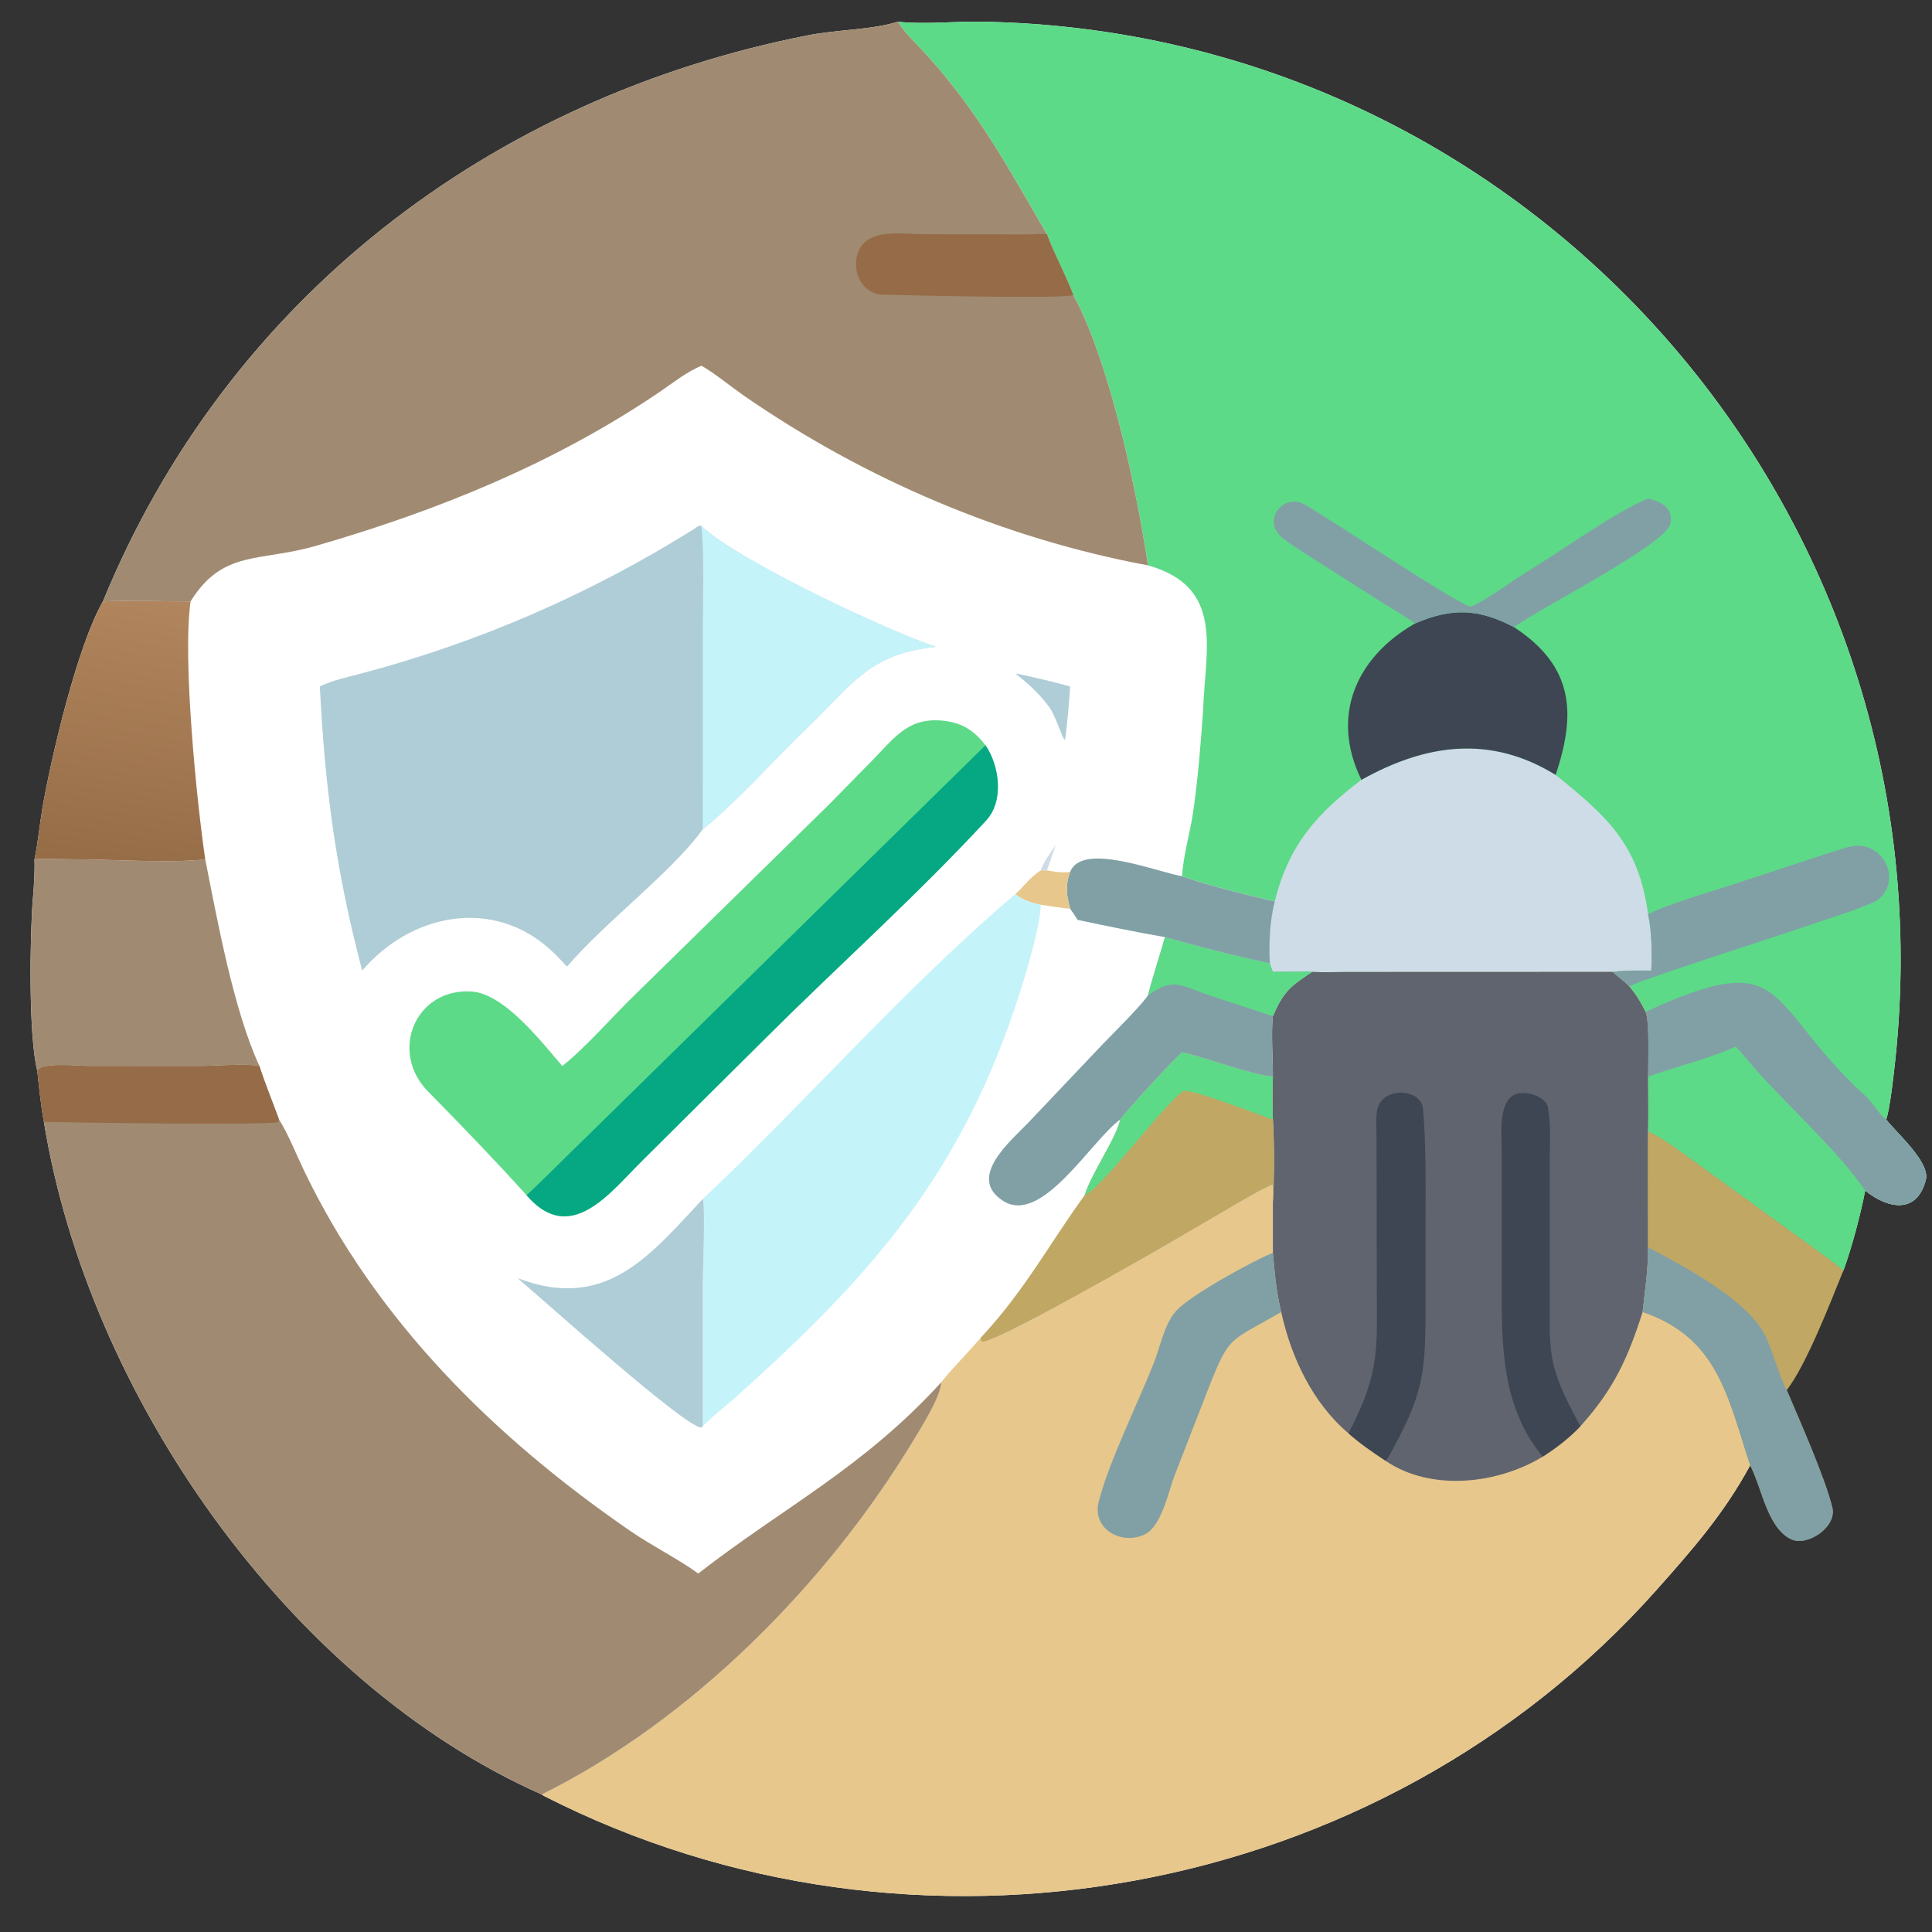 <?xml version="1.0" encoding="utf-8" ?><svg xmlns="http://www.w3.org/2000/svg" xmlns:xlink="http://www.w3.org/1999/xlink" width="1024" height="1024" viewBox="0 0 1024 1024"><rect x="0" y="0" width="1024" height="1024" fill="#333333" stroke="none"/><path fill="white" transform="scale(2 2)" d="M237.962 5.758C244.691 6.521 253.096 5.634 260.158 5.751C406.161 8.158 517.613 136.043 502.276 280.865C501.958 283.862 500.835 294.276 499.839 296.68C502.856 300.491 511.538 308.033 510.355 312.685C508.024 321.851 500.266 320.37 494.285 315.504C493.095 321.776 490.698 330.783 488.501 336.748C486.898 335.196 482.855 332.391 480.894 330.935L449.252 307.983C445.297 305.152 441.121 301.891 436.755 299.827C436.609 309.983 436.767 320.391 436.755 330.573C436.755 337.405 435.936 341.427 435.32 347.692C455.155 354.441 457.821 369.925 463.812 388.329C456.855 401.165 448.539 410.618 439.057 421.28C365.527 503.963 242.096 525.92 144.194 475.96C143.949 475.835 143.817 475.727 143.571 475.558C75.929 445.595 23.202 368.927 11.645 297.321C10.915 293.564 10.3 287.625 9.883 283.779C7.518 274.518 7.903 247.851 8.728 237.988C9.008 234.637 9.261 231.077 9.135 227.728C10.042 223.571 10.487 218.601 11.232 214.238C13.49 201.006 20.434 171.28 27.286 159.373C60.2 79.113 130.185 25.846 214.074 9.371C221.554 7.845 230.921 7.962 237.962 5.758Z"/><path fill="#5DDA88" transform="scale(2 2)" d="M237.962 5.758C244.691 6.521 253.096 5.634 260.158 5.751C406.161 8.158 517.613 136.043 502.276 280.865C501.958 283.862 500.835 294.276 499.839 296.68C502.856 300.491 511.538 308.033 510.355 312.685C508.024 321.851 500.266 320.37 494.285 315.504C493.095 321.776 490.698 330.783 488.501 336.748C486.898 335.196 482.855 332.391 480.894 330.935L449.252 307.983C445.297 305.152 441.121 301.891 436.755 299.827C436.846 295.022 436.776 290.117 436.755 285.304C436.753 281.692 437.188 270.905 436.098 268.144C434.634 265.297 433.815 263.855 431.773 261.412C430.193 259.773 428.408 258.639 427.4 257.557L356.993 257.581C354.131 257.592 350.56 257.725 347.77 257.557C346.679 257.398 339.123 257.569 337.332 257.557C336.98 256.851 336.756 256.029 336.514 255.271C336.288 249.698 336.446 244.317 337.827 238.891C331.075 237.348 319.169 234.417 313.263 232.207C313.518 226.86 315.402 220.73 316.199 215.192C317.498 206.166 318.187 197.34 318.838 188.234C319.376 172.003 324.616 155.57 304.216 149.825C301.169 129.107 293.73 95.102 284.445 78.206C282.321 72.574 279.373 67.343 277.441 62.08C267.413 44.845 259.295 29.689 245.617 14.61C242.992 11.716 240.033 9.081 237.962 5.758Z"/><path fill="#CEDCE7" transform="scale(2 2)" d="M360.79 206.661C377.813 197.147 394.904 194.65 412.267 205.357C425.706 216.219 434.307 223.693 436.755 242.33C437.689 246.271 437.881 253.022 437.589 257.217C434.412 257.19 430.522 257.125 427.4 257.557L356.993 257.581C354.131 257.592 350.56 257.725 347.77 257.557C346.679 257.398 339.123 257.569 337.332 257.557C336.98 256.851 336.756 256.029 336.514 255.271C336.288 249.698 336.446 244.317 337.827 238.891C341.559 223.82 349.09 215.521 360.79 206.661Z"/><path fill="#3E4653" transform="scale(2 2)" d="M374.978 165.236C384.763 161.005 391.806 161.278 401.219 166.196C417.31 176.717 417.61 189.361 412.267 205.357C394.904 194.65 377.813 197.147 360.79 206.661C352.523 189.856 359.267 174.224 374.978 165.236Z"/><path fill="#5DDA88" transform="scale(2 2)" d="M436.755 285.304C444.643 282.505 452.084 280.838 460.024 277.364C462.052 279.535 463.835 281.847 465.808 284.035C474.245 293.387 487.547 305.572 494.285 315.504C493.095 321.776 490.698 330.783 488.501 336.748C486.898 335.196 482.855 332.391 480.894 330.935L449.252 307.983C445.297 305.152 441.121 301.891 436.755 299.827C436.846 295.022 436.776 290.117 436.755 285.304Z"/><path fill="#80A0A5" transform="scale(2 2)" d="M436.098 268.144C474.648 250.397 467.227 265.639 494.294 290.399C496.379 292.295 498.151 295.507 499.839 296.68C502.856 300.491 511.538 308.033 510.355 312.685C508.024 321.851 500.266 320.37 494.285 315.504C487.547 305.572 474.245 293.387 465.808 284.035C463.835 281.847 462.052 279.535 460.024 277.364C452.084 280.838 444.643 282.505 436.755 285.304C436.753 281.692 437.188 270.905 436.098 268.144Z"/><path fill="#80A0A5" transform="scale(2 2)" d="M436.755 132.13C440.116 132.89 443.418 134.478 442.703 138.674C441.773 144.135 409.444 160.377 401.219 166.196C391.806 161.278 384.763 161.005 374.978 165.236L374.768 165.075C372.59 163.435 368.613 161.15 366.144 159.583L348.738 148.507C345.753 146.602 342.666 144.753 339.97 142.626C334.157 138.042 340.025 130.554 345.714 133.685C351.529 136.885 386.417 160.317 389.825 160.787C395.166 158.299 400.02 154.372 405.099 151.278C412.51 146.763 429.387 134.859 436.755 132.13Z"/><path fill="#80A0A5" transform="scale(2 2)" d="M436.755 242.33C440.456 240.081 455.58 235.613 460.373 234.027L478.973 227.909C482.489 226.755 485.979 225.626 489.548 224.546C498.789 221.75 504.756 233.484 497.222 238.788C491.463 241.422 484.391 243.433 478.457 245.523C473.167 247.386 434.14 259.853 431.773 261.412C430.193 259.773 428.408 258.639 427.4 257.557C430.522 257.125 434.412 257.19 437.589 257.217C437.881 253.022 437.689 246.271 436.755 242.33Z"/><path fill="#E7C78B" transform="scale(2 2)" d="M347.77 257.557C350.56 257.725 354.131 257.592 356.993 257.581L427.4 257.557C428.408 258.639 430.193 259.773 431.773 261.412C433.815 263.855 434.634 265.297 436.098 268.144C437.188 270.905 436.753 281.692 436.755 285.304C436.776 290.117 436.846 295.022 436.755 299.827C436.609 309.983 436.767 320.391 436.755 330.573C436.755 337.405 435.936 341.427 435.32 347.692C455.155 354.441 457.821 369.925 463.812 388.329C456.855 401.165 448.539 410.618 439.057 421.28C365.527 503.963 242.096 525.92 144.194 475.96C143.949 475.835 143.817 475.727 143.571 475.558C183.497 455.776 219.322 419.443 242.156 381.596C244.286 378.065 249.305 370.167 249.462 366.286C251.918 363.101 256.84 358.165 259.827 354.59L260.178 355.583C262.957 356.467 305.285 332.161 310.132 329.321L326.19 319.951C329.313 318.134 334.036 315.267 337.332 313.933C337.268 315.648 337.248 316.897 337.332 318.607C337.689 312.865 337.737 302.424 337.332 296.68C337.198 293.054 337.141 288.906 337.332 285.304C337.349 280.402 336.84 273.83 337.332 269.304C340.116 262.777 342.09 261.246 347.77 257.557Z"/><path fill="#5F646E" transform="scale(2 2)" d="M347.77 257.557C350.56 257.725 354.131 257.592 356.993 257.581L427.4 257.557C428.408 258.639 430.193 259.773 431.773 261.412C433.815 263.855 434.634 265.297 436.098 268.144C437.188 270.905 436.753 281.692 436.755 285.304C436.776 290.117 436.846 295.022 436.755 299.827C436.609 309.983 436.767 320.391 436.755 330.573C436.755 337.405 435.936 341.427 435.32 347.692C431.356 359.977 427.751 368.053 418.83 377.961C415.819 381.146 412.512 383.642 408.841 386.027C396.953 393.27 379.227 395.37 367.153 387.095C363.569 384.699 360.65 382.729 357.379 379.865C347.836 371.774 342.173 359.717 339.534 347.692C338.184 342.119 337.843 337.683 337.332 332.011L337.332 318.607C337.689 312.865 337.737 302.424 337.332 296.68C337.198 293.054 337.141 288.906 337.332 285.304C337.349 280.402 336.84 273.83 337.332 269.304C340.116 262.777 342.09 261.246 347.77 257.557Z"/><path fill="#3E4653" transform="scale(2 2)" d="M357.379 379.865C365.879 363.344 364.883 357.642 364.859 339.757L364.806 301.058C364.786 298.675 364.509 296.177 365.052 293.84C366.485 287.851 376.66 288.442 377.125 293.893C377.999 304.148 377.778 315.104 377.78 325.357L377.781 346.502C377.814 364.54 377.009 369.913 367.918 386.183C367.776 386.437 367.352 386.885 367.153 387.095C363.569 384.699 360.65 382.729 357.379 379.865Z"/><path fill="#3E4653" transform="scale(2 2)" d="M408.841 386.027C398.852 373.957 397.995 359.327 397.985 344.66L397.982 305.182C397.985 300.788 396.97 292.709 401.092 290.238C403.579 288.747 409.615 290.294 410.2 293.456C411.058 298.092 410.697 303.399 410.684 308.115L410.715 339.858C410.716 358.938 409.601 361.175 418.83 377.961C415.819 381.146 412.512 383.642 408.841 386.027Z"/><path fill="#80A0A5" transform="scale(2 2)" d="M339.534 347.692C326.029 355.581 325.898 353.502 320.319 367.763L311.216 391.174C309.652 395.271 307.801 404.5 303.403 406.621C297.241 409.593 289.409 405.242 291.135 398.118C293.543 388.181 301.689 371.53 305.705 361.405C307.374 357.199 308.601 350.716 311.749 347.337C315.618 343.183 331.643 334.314 337.332 332.011C337.843 337.683 338.184 342.119 339.534 347.692Z"/><path fill="#A08B72" transform="scale(2 2)" d="M27.286 159.373C60.2 79.113 130.185 25.846 214.074 9.371C221.554 7.845 230.921 7.962 237.962 5.758C240.033 9.081 242.992 11.716 245.617 14.61C259.295 29.689 267.413 44.845 277.441 62.08C279.373 67.343 282.321 72.574 284.445 78.206C293.73 95.102 301.169 129.107 304.216 149.825C265.913 142.694 229.098 126.962 197.088 104.818C194.149 102.785 188.695 98.391 185.889 96.941C181.976 98.513 178.263 101.525 174.744 103.911C146.927 122.78 115.964 135.331 83.794 144.635C68.771 148.98 59.029 145.61 50.51 159.373C43.261 159.381 34.351 159.124 27.286 159.373Z"/><path fill="#956C47" transform="scale(2 2)" d="M284.445 78.206C280.836 79.283 240.16 78.214 233.976 78.102C229.181 78.015 226.327 73.326 226.927 68.847C228.123 59.928 238.605 62.071 245.254 62.069L273.119 62.113C274.859 62.117 275.666 61.787 277.441 62.08C279.373 67.343 282.321 72.574 284.445 78.206Z"/><path fill="#A08B72" transform="scale(2 2)" d="M9.883 283.779C10.624 281.379 20.878 282.492 23.652 282.493L52.73 282.496C56.737 282.494 65.181 281.811 68.743 282.496C70.26 287.258 72.226 291.95 73.938 296.68C76.165 300.075 78.608 306.101 80.44 309.937C99.522 349.886 130.966 380.893 167.046 405.732C172.821 409.708 179.647 413.08 185.048 416.999C207.649 399.387 228.631 389.149 249.462 366.286C249.305 370.167 244.286 378.065 242.156 381.596C219.322 419.443 183.497 455.776 143.571 475.558C75.929 445.595 23.202 368.927 11.645 297.321C10.915 293.564 10.3 287.625 9.883 283.779Z"/><path fill="#956C47" transform="scale(2 2)" d="M9.883 283.779C10.624 281.379 20.878 282.492 23.652 282.493L52.73 282.496C56.737 282.494 65.181 281.811 68.743 282.496C70.26 287.258 72.226 291.95 73.938 296.68L73.627 297.371C70.731 298.25 18.502 297.485 11.645 297.321C10.915 293.564 10.3 287.625 9.883 283.779Z"/><path fill="#C5F3FA" transform="scale(2 2)" d="M269.064 236.967C271.441 238.643 272.979 239.107 275.803 239.762C275.764 245.061 272.021 257.585 270.315 262.934C254.958 311.098 231.008 337.976 195.071 370.191C192.11 372.793 189.029 375.139 186.242 377.961L186.246 340.324C186.26 337.2 186.966 319.564 186.242 317.742C213.47 292.072 240.844 260.769 269.064 236.967Z"/><path fill="#A08B72" transform="scale(2 2)" d="M54.39 227.728C57.615 243.905 61.852 267.534 68.743 282.496C65.181 281.811 56.737 282.494 52.73 282.496L23.652 282.493C20.878 282.492 10.624 281.379 9.883 283.779C7.518 274.518 7.903 247.851 8.728 237.988C9.008 234.637 9.261 231.077 9.135 227.728C10.385 227.506 16.803 227.717 18.61 227.709C28.639 227.668 44.978 228.85 54.39 227.728Z"/><defs><linearGradient id="gradient_0" gradientUnits="userSpaceOnUse" x1="31.147" y1="230.264" x2="42.232" y2="158.455"><stop offset="0" stop-color="#966C47"/><stop offset="1" stop-color="#B1865E"/></linearGradient></defs><path fill="url(#gradient_0)" transform="scale(2 2)" d="M27.286 159.373C34.351 159.124 43.261 159.381 50.51 159.373C48.307 174.504 52.175 212.843 54.39 227.728C44.978 228.85 28.639 227.668 18.61 227.709C16.803 227.717 10.385 227.506 9.135 227.728C10.042 223.571 10.487 218.601 11.232 214.238C13.49 201.006 20.434 171.28 27.286 159.373Z"/><path fill="#C0A764" transform="scale(2 2)" d="M296.879 296.68C298.715 294.007 311.926 279.816 313.263 278.849C320.139 280.399 331.834 284.911 337.332 285.304C337.141 288.906 337.198 293.054 337.332 296.68C337.737 302.424 337.689 312.865 337.332 318.607C337.248 316.897 337.268 315.648 337.332 313.933C334.036 315.267 329.313 318.134 326.19 319.951L310.132 329.321C305.285 332.161 262.957 356.467 260.178 355.583L259.827 354.59C271.52 342.108 277.927 329.845 287.443 316.739C289.382 310.65 295.769 301.758 296.879 296.68Z"/><path fill="#5DDA88" transform="scale(2 2)" d="M296.879 296.68C298.715 294.007 311.926 279.816 313.263 278.849C320.139 280.399 331.834 284.911 337.332 285.304C337.141 288.906 337.198 293.054 337.332 296.68C334.36 295.698 314.907 288.19 313.508 289.166C308.4 292.73 291.765 315.127 287.443 316.739C289.382 310.65 295.769 301.758 296.879 296.68Z"/><path fill="#80A0A5" transform="scale(2 2)" d="M308.742 248.35C317.5 250.788 327.602 253.411 336.514 255.271C336.756 256.029 336.98 256.851 337.332 257.557C339.123 257.569 346.679 257.398 347.77 257.557C342.09 261.246 340.116 262.777 337.332 269.304C336.84 273.83 337.349 280.402 337.332 285.304C331.834 284.911 320.139 280.399 313.263 278.849C311.926 279.816 298.715 294.007 296.879 296.68C289.209 302.204 276.132 324.764 265.89 318.281C256.056 312.056 267.882 302.372 272.726 297.286L292.012 276.952C294.979 273.866 301.644 267.285 303.955 264.167L304.216 263.811C305.435 259.048 307.35 253.269 308.742 248.35Z"/><path fill="#5DDA88" transform="scale(2 2)" d="M308.742 248.35C317.5 250.788 327.602 253.411 336.514 255.271C336.756 256.029 336.98 256.851 337.332 257.557C339.123 257.569 346.679 257.398 347.77 257.557C342.09 261.246 340.116 262.777 337.332 269.304L320.975 263.922C312.759 261.25 311.149 258.776 304.216 263.811C305.435 259.048 307.35 253.269 308.742 248.35Z"/><path fill="#AFCDD6" transform="scale(2 2)" d="M186.242 317.742C186.966 319.564 186.26 337.2 186.246 340.324L186.242 377.961L185.883 378.299C181.883 378.588 144.682 345.103 137.175 338.73C160.567 347.64 172.168 332.776 186.242 317.742Z"/><path fill="#80A0A5" transform="scale(2 2)" d="M283.585 231.106C286.672 223.034 306.105 230.941 313.263 232.207C319.169 234.417 331.075 237.348 337.827 238.891C336.446 244.317 336.288 249.698 336.514 255.271C327.602 253.411 317.5 250.788 308.742 248.35C301.34 247.064 292.935 245.351 285.58 243.78C285.001 242.812 284.23 241.744 283.585 240.801C282.648 237.395 282.292 234.457 283.585 231.106Z"/><path fill="#E7C78B" transform="scale(2 2)" d="M275.803 230.652L277.441 230.652C279.891 231.115 281.048 231.286 283.585 231.106C282.292 234.457 282.648 237.395 283.585 240.801C281.915 240.75 277.654 240.027 275.803 239.762C272.979 239.107 271.441 238.643 269.064 236.967C271.733 234.524 272.542 232.872 275.803 230.652Z"/><path fill="#CEDCE7" transform="scale(2 2)" d="M275.803 230.652C276.99 227.614 278.105 226.571 279.765 223.859C279.564 224.681 277.441 230.719 277.441 230.652L275.803 230.652Z"/><path fill="#AFCDD6" transform="scale(2 2)" d="M84.759 181.902C88.131 180.29 91.824 179.513 95.546 178.532C126.865 170.281 156.626 157.318 184.048 140.11C184.747 139.672 184.641 139.567 185.505 139.26L185.889 139.445C195.709 148.618 234.556 166.912 247.975 171.404C230.094 173.333 225.928 181.39 214.018 192.789C205.148 201.278 195.678 212.105 186.242 219.762C178.15 231.047 160.332 244.348 150.266 256.17C148.926 254.758 147.531 253.215 146.129 251.923C130.623 237.638 108.913 242.098 95.982 257.217C88.987 230.713 86.121 208.875 84.759 181.902Z"/><path fill="#C5F3FA" transform="scale(2 2)" d="M185.889 139.445C195.709 148.618 234.556 166.912 247.975 171.404C230.094 173.333 225.928 181.39 214.018 192.789C205.148 201.278 195.678 212.105 186.242 219.762L186.248 168.03C186.252 160.021 186.67 146.995 185.889 139.445Z"/><path fill="#5DDA88" transform="scale(2 2)" d="M149.013 282.496C155.216 277.616 162.292 269.389 168.156 263.733L219.524 213.375L231.239 201.444C237.437 195.071 241.07 189.67 250.912 191.12C255.421 191.784 258.472 193.988 261.168 197.498C264.83 202.894 266.168 212.207 261.323 217.445C243.013 237.241 222.808 255.326 203.687 274.321L170.322 307.461C161.917 315.724 151.244 330.433 139.543 316.739C131.095 307.384 122.396 298.366 113.417 289.232C103.103 278.742 110.017 261.889 124.875 262.755C133.652 263.267 143.537 276.173 149.013 282.496Z"/><path fill="#06A883" transform="scale(2 2)" d="M139.543 316.739C144.879 311.806 149.425 307.035 154.585 302.11L261.168 197.498C264.83 202.894 266.168 212.207 261.323 217.445C243.013 237.241 222.808 255.326 203.687 274.321L170.322 307.461C161.917 315.724 151.244 330.433 139.543 316.739Z"/><path fill="#AFCDD6" transform="scale(2 2)" d="M269.064 178.457C273.917 179.425 278.805 180.622 283.585 181.902C283.357 186.372 282.879 190.792 282.388 195.239L282.134 196.098C281.53 195.583 279.639 189.526 278.103 187.446C275.371 183.745 272.637 181.314 269.064 178.457Z"/><path fill="#C0A764" transform="scale(2 2)" d="M436.755 299.827C441.121 301.891 445.297 305.152 449.252 307.983L480.894 330.935C482.855 332.391 486.898 335.196 488.501 336.748C485.047 345.221 478.742 361.637 473.503 368.398C476.767 376.053 483.773 391.885 485.592 399.556C486.817 404.72 478.853 409.998 474.577 407.881C468.287 404.767 466.906 394.173 463.812 388.329C457.821 369.925 455.155 354.441 435.32 347.692C435.936 341.427 436.755 337.405 436.755 330.573C436.767 320.391 436.609 309.983 436.755 299.827Z"/><path fill="#80A0A5" transform="scale(2 2)" d="M436.755 330.573C445.955 335.396 462.918 344.366 467.718 353.761C469.639 357.52 471.635 365.155 473.503 368.398C476.767 376.053 483.773 391.885 485.592 399.556C486.817 404.72 478.853 409.998 474.577 407.881C468.287 404.767 466.906 394.173 463.812 388.329C457.821 369.925 455.155 354.441 435.32 347.692C435.936 341.427 436.755 337.405 436.755 330.573Z"/></svg>
